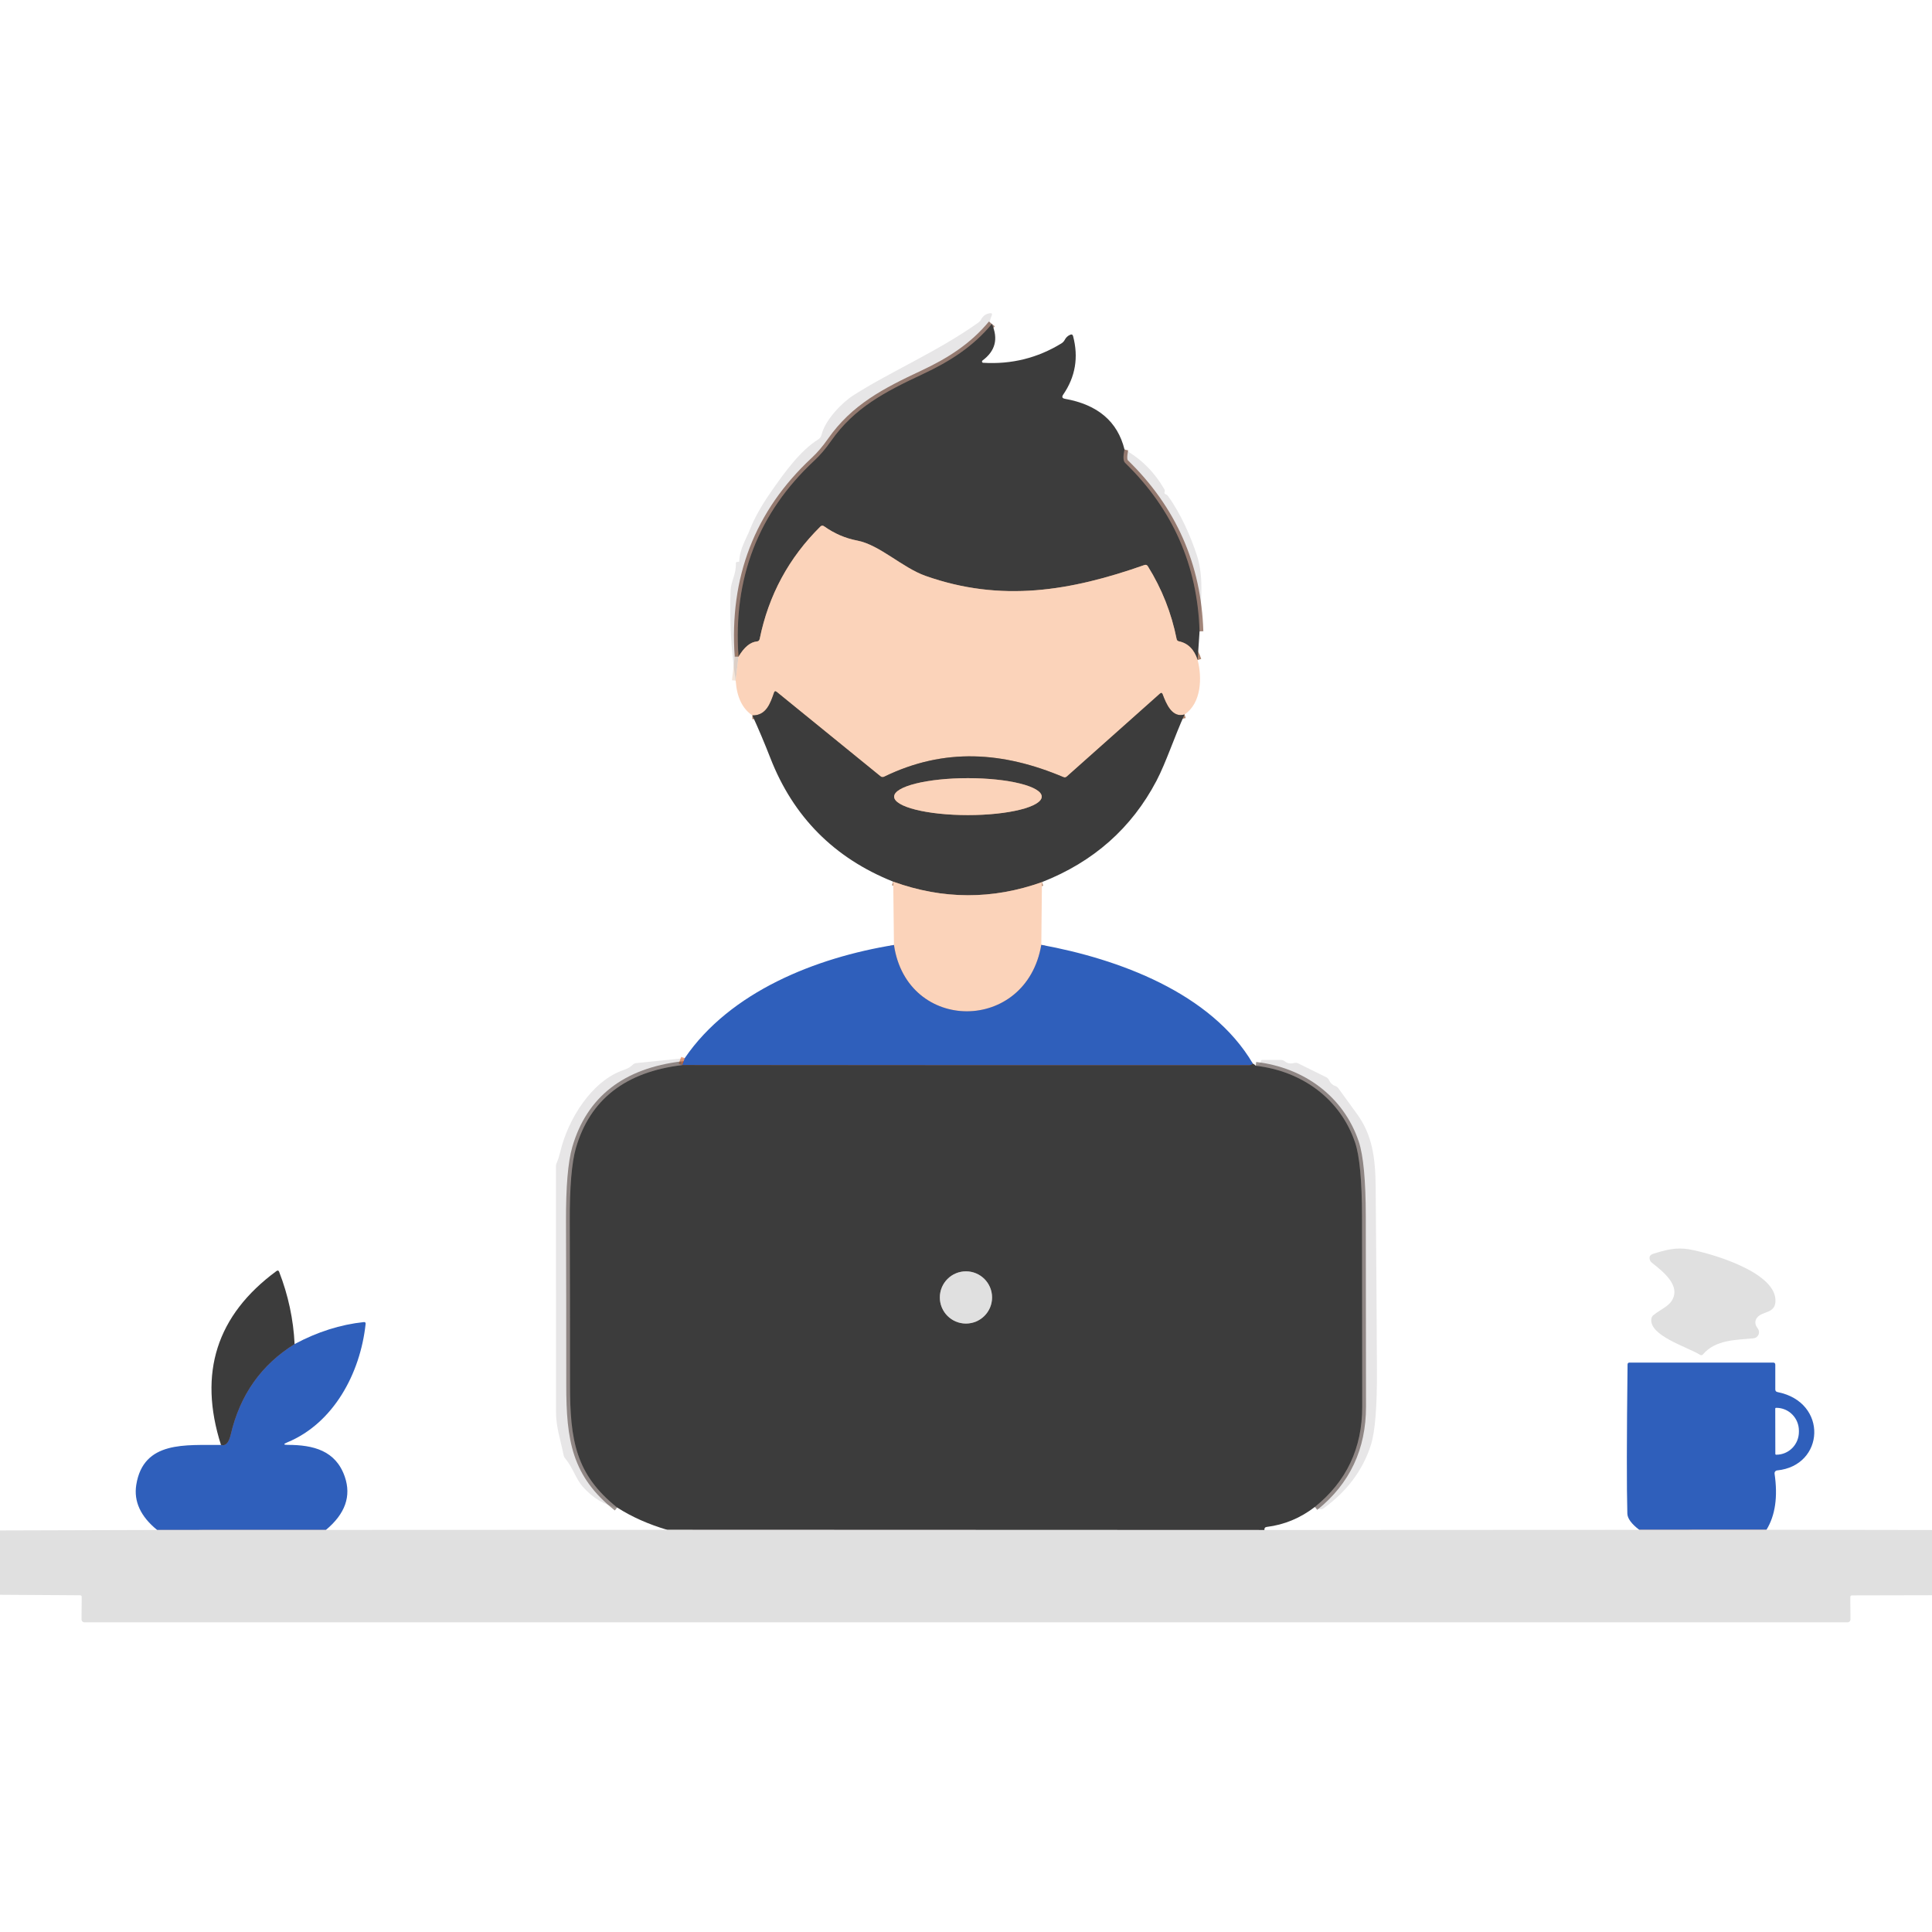 <svg width="512" height="512" viewBox="0 0 512 512" fill="none" xmlns="http://www.w3.org/2000/svg">
<path d="M262.851 85.834C257.924 91.83 251.655 95.824 244.533 99.146C234.532 103.822 226.396 108.055 220.23 116.873C218.811 118.906 217.332 120.639 215.792 122.072C200.933 135.915 194.239 153.236 195.711 174.035" stroke="#56230E" stroke-opacity="0.549" stroke-width="2"/>
<path d="M195.712 174.035L194.973 180.383" stroke="#E9D2BD" stroke-opacity="0.549" stroke-width="2"/>
<path d="M298.01 119.125C297.601 120.976 297.654 122.156 298.17 122.664C310.776 134.929 317.352 149.815 317.899 167.322" stroke="#56230E" stroke-opacity="0.549" stroke-width="2"/>
<path d="M317.385 174.922C316.482 172.108 314.825 170.451 312.413 169.95C312.087 169.882 311.889 169.685 311.821 169.359C310.448 162.456 307.907 156.028 304.198 150.073C303.978 149.709 303.667 149.599 303.265 149.743C283.684 156.638 265.332 159.71 245.261 152.61C239.106 150.426 233.121 144.396 227.171 143.258C224.023 142.659 221.091 141.392 218.375 139.458C218.034 139.223 217.716 139.249 217.42 139.537C209.046 147.82 203.683 157.746 201.332 169.313C201.248 169.73 200.998 169.958 200.581 169.996C198.844 170.155 197.22 171.501 195.711 174.035" stroke="#AE866E" stroke-width="2"/>
<path d="M313.927 189.338C310.627 190.339 309.069 186.55 308.101 183.979C307.957 183.592 307.73 183.535 307.419 183.808L282.718 205.801C282.452 206.044 282.156 206.093 281.83 205.949C265.844 199.191 250.291 198.064 234.328 205.836C233.971 206.01 233.638 205.972 233.327 205.722L205.838 183.364C205.504 183.091 205.269 183.156 205.132 183.558C204.154 186.368 203.073 189.656 199.387 189.588" stroke="#AE866E" stroke-width="2"/>
<path d="M276.127 233.768C263.028 238.448 249.89 238.41 236.715 233.654" stroke="#AE866E" stroke-width="2"/>
<path d="M276.074 211.115C276.074 209.817 274.013 208.573 270.345 207.655C266.677 206.738 261.703 206.222 256.515 206.222C251.328 206.222 246.353 206.738 242.686 207.655C239.018 208.573 236.957 209.817 236.957 211.115C236.957 211.757 237.463 212.394 238.446 212.987C239.429 213.581 240.869 214.12 242.686 214.574C244.502 215.029 246.658 215.389 249.031 215.635C251.404 215.881 253.947 216.007 256.515 216.007C259.084 216.007 261.627 215.881 264 215.635C266.373 215.389 268.529 215.029 270.345 214.574C272.161 214.12 273.602 213.581 274.585 212.987C275.568 212.394 276.074 211.757 276.074 211.115Z" stroke="#AE866E" stroke-width="2"/>
<path d="M275.959 250.391C271.976 273.886 240.346 273.852 236.91 250.425" stroke="#FFA777" stroke-width="2"/>
<path d="M332.038 281.896C331.727 282.169 331.412 282.306 331.094 282.306C281.047 282.328 230.95 282.313 180.805 282.26" stroke="#AA552E" stroke-width="2"/>
<path d="M180.805 282.26L181.465 280.417" stroke="#E95F1E" stroke-opacity="0.549" stroke-width="2"/>
<path d="M180.807 282.26C165.75 284.05 156.356 291.378 152.624 304.242C151.509 308.095 150.967 314.562 150.997 323.641C151.05 338.076 151.073 352.503 151.066 366.922C151.054 381.634 152.556 390.759 163.558 399.508" stroke="#4E3E37" stroke-opacity="0.549" stroke-width="2"/>
<path d="M348.445 399.36C356.827 392.625 361.014 383.761 361.006 372.77C360.998 355.992 360.979 339.214 360.949 322.435C360.934 312.908 360.323 306.358 359.117 302.786C355.237 291.294 345.145 283.865 332.789 282.431" stroke="#4E3E37" stroke-opacity="0.549" stroke-width="2"/>
<path d="M335.077 405.47L176.801 405.413" stroke="#9B928E" stroke-width="2"/>
<path d="M262.91 343.837C262.91 342.002 262.181 340.242 260.883 338.945C259.586 337.648 257.827 336.919 255.992 336.919C255.083 336.919 254.184 337.098 253.345 337.446C252.505 337.793 251.743 338.303 251.1 338.945C250.458 339.587 249.948 340.35 249.601 341.189C249.253 342.029 249.074 342.928 249.074 343.837C249.074 344.745 249.253 345.645 249.601 346.484C249.948 347.323 250.458 348.086 251.1 348.728C251.743 349.371 252.505 349.88 253.345 350.228C254.184 350.575 255.083 350.754 255.992 350.754C257.827 350.754 259.586 350.025 260.883 348.728C262.181 347.431 262.91 345.671 262.91 343.837Z" stroke="#9B928E" stroke-width="2"/>
<path d="M78.075 356.193C69.239 361.685 63.599 369.672 61.157 380.154C60.641 382.377 59.776 383.299 58.562 382.919" stroke="#AA552E" stroke-width="2"/>
<path d="M86.371 405.447L41.645 405.459" stroke="#F0A480" stroke-width="2"/>
<path d="M468.142 405.402L434.43 405.425" stroke="#F0A480" stroke-width="2"/>
<path d="M262.849 85.834C257.922 91.83 251.653 95.824 244.53 99.146C234.529 103.822 226.394 108.055 220.227 116.873C218.809 118.906 217.33 120.639 215.79 122.072C200.931 135.915 194.237 153.236 195.708 174.035L194.969 180.383C193.77 172.669 193.315 164.747 193.603 156.615C193.694 154.055 195.128 152.178 195.014 149.277C195.011 149.227 195.018 149.178 195.035 149.132C195.052 149.086 195.079 149.044 195.113 149.008C195.147 148.973 195.189 148.945 195.234 148.927C195.28 148.908 195.329 148.899 195.378 148.901C195.484 148.901 195.591 148.901 195.697 148.901C195.841 148.901 195.913 148.829 195.913 148.685C196.004 145.533 197.881 142.507 198.712 140.402C199.865 137.436 201.678 134.167 204.151 130.594C207.985 125.053 212.069 119.455 216.814 116.463C217.292 116.16 217.599 115.731 217.736 115.177C218.657 111.298 223.174 106.667 226.11 104.79C236.008 98.452 248.513 93.161 259.333 85.447C259.613 85.25 259.83 85 259.981 84.696C260.482 83.718 261.267 83.157 262.337 83.013C262.867 82.944 263.027 83.157 262.814 83.65C262.154 85.182 262.166 85.91 262.849 85.834Z" fill="#0C090B" fill-opacity="0.098"/>
<path d="M262.851 85.834C264.611 89.778 263.784 93.013 260.371 95.539C260.316 95.583 260.276 95.642 260.255 95.708C260.234 95.775 260.233 95.846 260.253 95.912C260.273 95.977 260.312 96.035 260.366 96.076C260.419 96.117 260.485 96.14 260.553 96.142C268.069 96.59 274.983 94.876 281.294 90.999C281.659 90.776 281.958 90.458 282.159 90.078C282.493 89.433 282.986 88.974 283.638 88.701C284.025 88.542 284.271 88.667 284.378 89.077C285.864 94.705 284.992 99.87 281.761 104.573C281.336 105.188 281.491 105.559 282.227 105.688C290.92 107.236 296.18 111.715 298.008 119.126C297.599 120.976 297.652 122.156 298.168 122.664C310.774 134.929 317.35 149.815 317.897 167.322L317.385 174.922C316.482 172.108 314.825 170.451 312.412 169.95C312.086 169.882 311.889 169.685 311.821 169.358C310.448 162.456 307.907 156.028 304.198 150.073C303.978 149.709 303.667 149.599 303.265 149.743C283.684 156.638 265.331 159.71 245.261 152.61C239.105 150.426 233.121 144.396 227.17 143.258C224.022 142.659 221.091 141.392 218.375 139.458C218.034 139.223 217.715 139.249 217.419 139.537C209.045 147.82 203.683 157.746 201.331 169.313C201.248 169.73 200.997 169.958 200.58 169.996C198.843 170.155 197.22 171.501 195.711 174.035C194.239 153.236 200.933 135.915 215.792 122.072C217.332 120.639 218.811 118.906 220.23 116.873C226.396 108.055 234.532 103.822 244.533 99.146C251.655 95.824 257.924 91.83 262.851 85.834Z" fill="#3C3C3C"/>
<path d="M298.006 119.125C302.406 121.591 305.925 125.103 308.565 129.661C308.626 129.765 308.663 129.879 308.675 129.997C308.687 130.115 308.673 130.234 308.633 130.344C308.519 130.663 308.607 130.875 308.895 130.981C309.168 131.08 309.388 131.247 309.555 131.482C312.911 136.124 315.517 142.097 317.167 147.092C319.271 153.521 318.065 160.643 317.895 167.322C317.349 149.815 310.772 134.929 298.166 122.664C297.65 122.156 297.597 120.976 298.006 119.125Z" fill="#0C090B" fill-opacity="0.098"/>
<path d="M317.382 174.922C318.6 179.519 318.406 186.346 313.923 189.338C310.624 190.339 309.065 186.55 308.098 183.979C307.954 183.592 307.726 183.535 307.415 183.808L282.714 205.802C282.449 206.044 282.153 206.094 281.827 205.95C265.841 199.191 250.288 198.065 234.324 205.836C233.968 206.01 233.634 205.972 233.323 205.722L205.835 183.365C205.501 183.092 205.266 183.156 205.129 183.558C204.151 186.368 203.07 189.657 199.383 189.588C196.729 187.806 195.257 184.738 194.969 180.384L195.708 174.035C197.218 171.501 198.841 170.155 200.578 169.996C200.995 169.958 201.245 169.73 201.329 169.313C203.68 157.746 209.043 147.82 217.417 139.537C217.713 139.249 218.031 139.223 218.373 139.458C221.088 141.392 224.02 142.659 227.168 143.258C233.118 144.396 239.103 150.426 245.259 152.61C265.329 159.71 283.681 156.638 303.262 149.743C303.664 149.599 303.975 149.709 304.195 150.073C307.905 156.028 310.446 162.456 311.819 169.359C311.887 169.685 312.084 169.882 312.41 169.95C314.822 170.451 316.48 172.108 317.382 174.922Z" fill="#FBD3BA"/>
<path d="M313.923 189.338C311.272 195.14 309.019 202.069 306.493 206.894C299.902 219.455 289.779 228.413 276.126 233.768C263.026 238.448 249.889 238.41 236.713 233.654C221.088 227.412 210.233 216.485 204.15 200.875C202.671 197.075 201.082 193.312 199.383 189.588C203.069 189.656 204.15 186.368 205.129 183.558C205.265 183.156 205.5 183.091 205.834 183.364L233.323 205.722C233.634 205.972 233.967 206.01 234.324 205.836C250.287 198.064 265.84 199.191 281.826 205.949C282.152 206.093 282.448 206.044 282.714 205.801L307.415 183.808C307.726 183.535 307.953 183.592 308.097 183.979C309.065 186.55 310.623 190.339 313.923 189.338ZM276.069 211.115C276.069 209.817 274.008 208.573 270.341 207.655C266.673 206.738 261.698 206.222 256.511 206.222C251.323 206.222 246.349 206.738 242.681 207.655C239.013 208.573 236.952 209.817 236.952 211.115C236.952 211.757 237.458 212.393 238.441 212.987C239.424 213.581 240.865 214.12 242.681 214.574C244.497 215.029 246.653 215.389 249.026 215.635C251.399 215.881 253.942 216.007 256.511 216.007C259.079 216.007 261.622 215.881 263.995 215.635C266.368 215.389 268.524 215.029 270.341 214.574C272.157 214.12 273.597 213.581 274.58 212.987C275.563 212.393 276.069 211.757 276.069 211.115Z" fill="#3C3C3C"/>
<path d="M256.512 216.007C267.313 216.007 276.07 213.817 276.07 211.115C276.07 208.413 267.313 206.222 256.512 206.222C245.71 206.222 236.953 208.413 236.953 211.115C236.953 213.817 245.71 216.007 256.512 216.007Z" fill="#FBD3BA"/>
<path d="M236.715 233.654C249.89 238.41 263.028 238.448 276.127 233.768L275.957 250.391C271.975 273.886 240.344 273.852 236.908 250.425L236.715 233.654Z" fill="#FBD3BA"/>
<path d="M236.909 250.425C240.345 273.852 271.975 273.886 275.957 250.391C296.278 254.112 320.979 263.055 332.038 281.896C331.727 282.169 331.412 282.306 331.094 282.306C281.047 282.329 230.95 282.313 180.805 282.26L181.465 280.417C193.502 262.793 216.224 253.782 236.909 250.425Z" fill="#2F5FBB"/>
<path d="M181.465 280.417L180.805 282.26C165.749 284.05 156.355 291.378 152.623 304.242C151.508 308.095 150.965 314.562 150.996 323.641C151.049 338.076 151.072 352.503 151.064 366.922C151.053 381.634 152.554 390.759 163.557 399.508C160.174 398.848 157.128 397.005 154.42 393.979C152.668 392.022 151.792 388.893 149.812 386.538C149.57 386.249 149.414 385.923 149.346 385.559C148.561 381.611 147.332 378.152 147.343 374.102C147.351 352.438 147.347 330.775 147.332 309.112C147.332 308.732 147.415 308.376 147.582 308.042C147.878 307.413 148.193 306.415 148.527 305.05C150.518 296.721 156.764 286.402 165.343 283.534C166.329 283.201 167.103 282.753 167.664 282.192C167.937 281.919 168.263 281.763 168.643 281.725L181.465 280.417Z" fill="#0C090B" fill-opacity="0.098"/>
<path d="M348.445 399.36C356.827 392.625 361.014 383.761 361.006 372.77C360.998 355.992 360.979 339.214 360.949 322.435C360.934 312.908 360.323 306.358 359.117 302.786C355.237 291.294 345.145 283.865 332.789 282.431C333.608 282.279 334.052 281.889 334.12 281.259C334.151 281.009 334.291 280.884 334.541 280.884H339.354C339.794 280.884 340.188 281.02 340.537 281.293C341.205 281.824 342.02 281.961 342.984 281.703C343.335 281.608 343.708 281.644 344.03 281.805L351.494 285.492C351.805 285.651 352.033 285.886 352.177 286.197C352.548 287.009 353.129 287.551 353.918 287.824C354.229 287.938 354.479 288.127 354.669 288.393C355.639 289.758 357.27 292.003 359.561 295.129C363.714 300.795 364.499 306.893 364.567 314.63C364.711 330.749 364.825 346.867 364.909 362.986C364.954 372.786 364.415 379.445 363.293 382.965C361.146 389.64 356.963 395.23 350.743 399.736C350.167 400.153 349.401 400.028 348.445 399.36Z" fill="#0C090B" fill-opacity="0.098"/>
<path d="M180.803 282.26C230.949 282.313 281.045 282.328 331.092 282.306C331.411 282.306 331.726 282.169 332.037 281.896C332.317 281.995 332.568 282.173 332.788 282.431C345.144 283.864 355.236 291.294 359.116 302.786C360.322 306.358 360.932 312.908 360.948 322.435C360.978 339.213 360.997 355.992 361.004 372.77C361.012 383.761 356.825 392.625 348.443 399.36C344.613 402.311 340.369 404.074 335.712 404.651C335.476 404.681 335.31 404.757 335.211 404.878C335.09 405.038 335.044 405.235 335.074 405.47L176.798 405.413C171.815 403.942 167.4 401.973 163.554 399.508C152.552 390.759 151.05 381.634 151.062 366.922C151.069 352.503 151.046 338.076 150.993 323.641C150.963 314.562 151.505 308.095 152.62 304.242C156.352 291.377 165.747 284.05 180.803 282.26ZM262.905 343.837C262.905 342.002 262.176 340.242 260.879 338.945C259.582 337.648 257.822 336.919 255.988 336.919C255.079 336.919 254.18 337.098 253.34 337.445C252.501 337.793 251.738 338.303 251.096 338.945C250.454 339.587 249.944 340.35 249.596 341.189C249.249 342.029 249.07 342.928 249.07 343.837C249.07 344.745 249.249 345.645 249.596 346.484C249.944 347.323 250.454 348.086 251.096 348.728C251.738 349.371 252.501 349.88 253.34 350.228C254.18 350.575 255.079 350.754 255.988 350.754C257.822 350.754 259.582 350.025 260.879 348.728C262.176 347.431 262.905 345.671 262.905 343.837Z" fill="#3C3C3C"/>
<path d="M437.704 334.587C437.496 334.416 437.338 334.191 437.249 333.938C436.968 333.096 437.253 332.542 438.102 332.277C441.368 331.253 444.144 330.479 447.614 331.082C453.269 332.072 470.017 336.908 470.506 344.303C470.757 348.229 467.184 347.318 465.682 349.15C464.969 350.022 465.018 350.993 465.83 352.063C466.006 352.294 466.117 352.569 466.151 352.857C466.185 353.146 466.141 353.438 466.024 353.704C465.906 353.97 465.72 354.2 465.484 354.37C465.248 354.539 464.97 354.642 464.681 354.668C459.936 355.112 454.634 355.044 451.323 358.901C451.088 359.174 450.815 359.216 450.504 359.026C447.125 356.933 437.022 353.974 437.625 349.514C437.678 349.127 437.852 348.805 438.148 348.547C439.707 347.25 441.994 346.294 442.972 344.804C445.657 340.731 440.628 336.908 437.704 334.587Z" fill="#E0E0E0"/>
<path d="M78.073 356.193C69.236 361.685 63.597 369.672 61.154 380.155C60.638 382.377 59.774 383.299 58.56 382.919C52.492 363.881 57.396 348.521 73.272 336.839C73.598 336.604 73.833 336.672 73.977 337.044C76.389 343.256 77.754 349.639 78.073 356.193Z" fill="#3C3C3C"/>
<path d="M255.988 350.754C259.809 350.754 262.906 347.657 262.906 343.837C262.906 340.016 259.809 336.919 255.988 336.919C252.167 336.919 249.07 340.016 249.07 343.837C249.07 347.657 252.167 350.754 255.988 350.754Z" fill="#E0E0E0"/>
<path d="M86.368 405.448L41.642 405.459C37.258 401.886 35.415 397.9 36.112 393.501C38.001 381.679 49.334 383.033 58.561 382.919C59.775 383.299 60.639 382.377 61.155 380.155C63.597 369.672 69.237 361.685 78.074 356.193C84.112 352.962 90.221 351.02 96.403 350.368C96.767 350.33 96.93 350.493 96.893 350.857C95.482 364.021 88.337 377.208 76.117 382.248C75.047 382.688 75.089 382.908 76.242 382.908C83.046 382.908 88.985 384.41 91.374 391.35C93.149 396.493 91.481 401.192 86.368 405.448Z" fill="#2F5FBB"/>
<path d="M468.137 405.402L434.425 405.424C432.354 403.839 431.3 402.402 431.262 401.112C431.072 394.331 431.091 381.167 431.319 361.62C431.319 361.271 431.493 361.097 431.842 361.097H469.901C470.28 361.097 470.47 361.286 470.47 361.666V368.196C470.47 368.598 470.667 368.837 471.062 368.913C484.544 371.576 483.589 388.449 470.936 389.678C470.837 389.687 470.74 389.717 470.653 389.765C470.565 389.813 470.488 389.879 470.426 389.957C470.365 390.036 470.32 390.127 470.294 390.223C470.268 390.32 470.262 390.421 470.276 390.52C471.179 396.648 470.466 401.609 468.137 405.402ZM470.459 373.282L470.481 385.32C470.481 385.371 470.502 385.42 470.538 385.457C470.574 385.493 470.623 385.513 470.675 385.513H470.766C472.348 385.51 473.865 384.871 474.982 383.737C476.1 382.602 476.728 381.064 476.728 379.46V379.142C476.728 378.346 476.573 377.558 476.272 376.823C475.971 376.088 475.53 375.42 474.974 374.858C474.418 374.296 473.758 373.85 473.032 373.546C472.306 373.243 471.528 373.087 470.743 373.089H470.652C470.601 373.089 470.551 373.109 470.515 373.145C470.479 373.182 470.459 373.231 470.459 373.282Z" fill="#2F5FBB"/>
<path d="M434.426 405.425L468.139 405.402L512 405.47V422.753L490.792 422.798C490.488 422.806 490.341 422.958 490.348 423.254L490.394 429.181C490.394 429.381 490.314 429.572 490.174 429.712C490.033 429.853 489.842 429.932 489.643 429.932H22.357C22.158 429.932 21.967 429.853 21.826 429.712C21.686 429.572 21.606 429.381 21.606 429.181L21.652 423.231C21.66 422.92 21.508 422.764 21.197 422.764L0 422.628V405.584L41.643 405.459L86.369 405.447L176.799 405.413L335.076 405.47L434.426 405.425Z" fill="#E0E0E0"/>
</svg>
